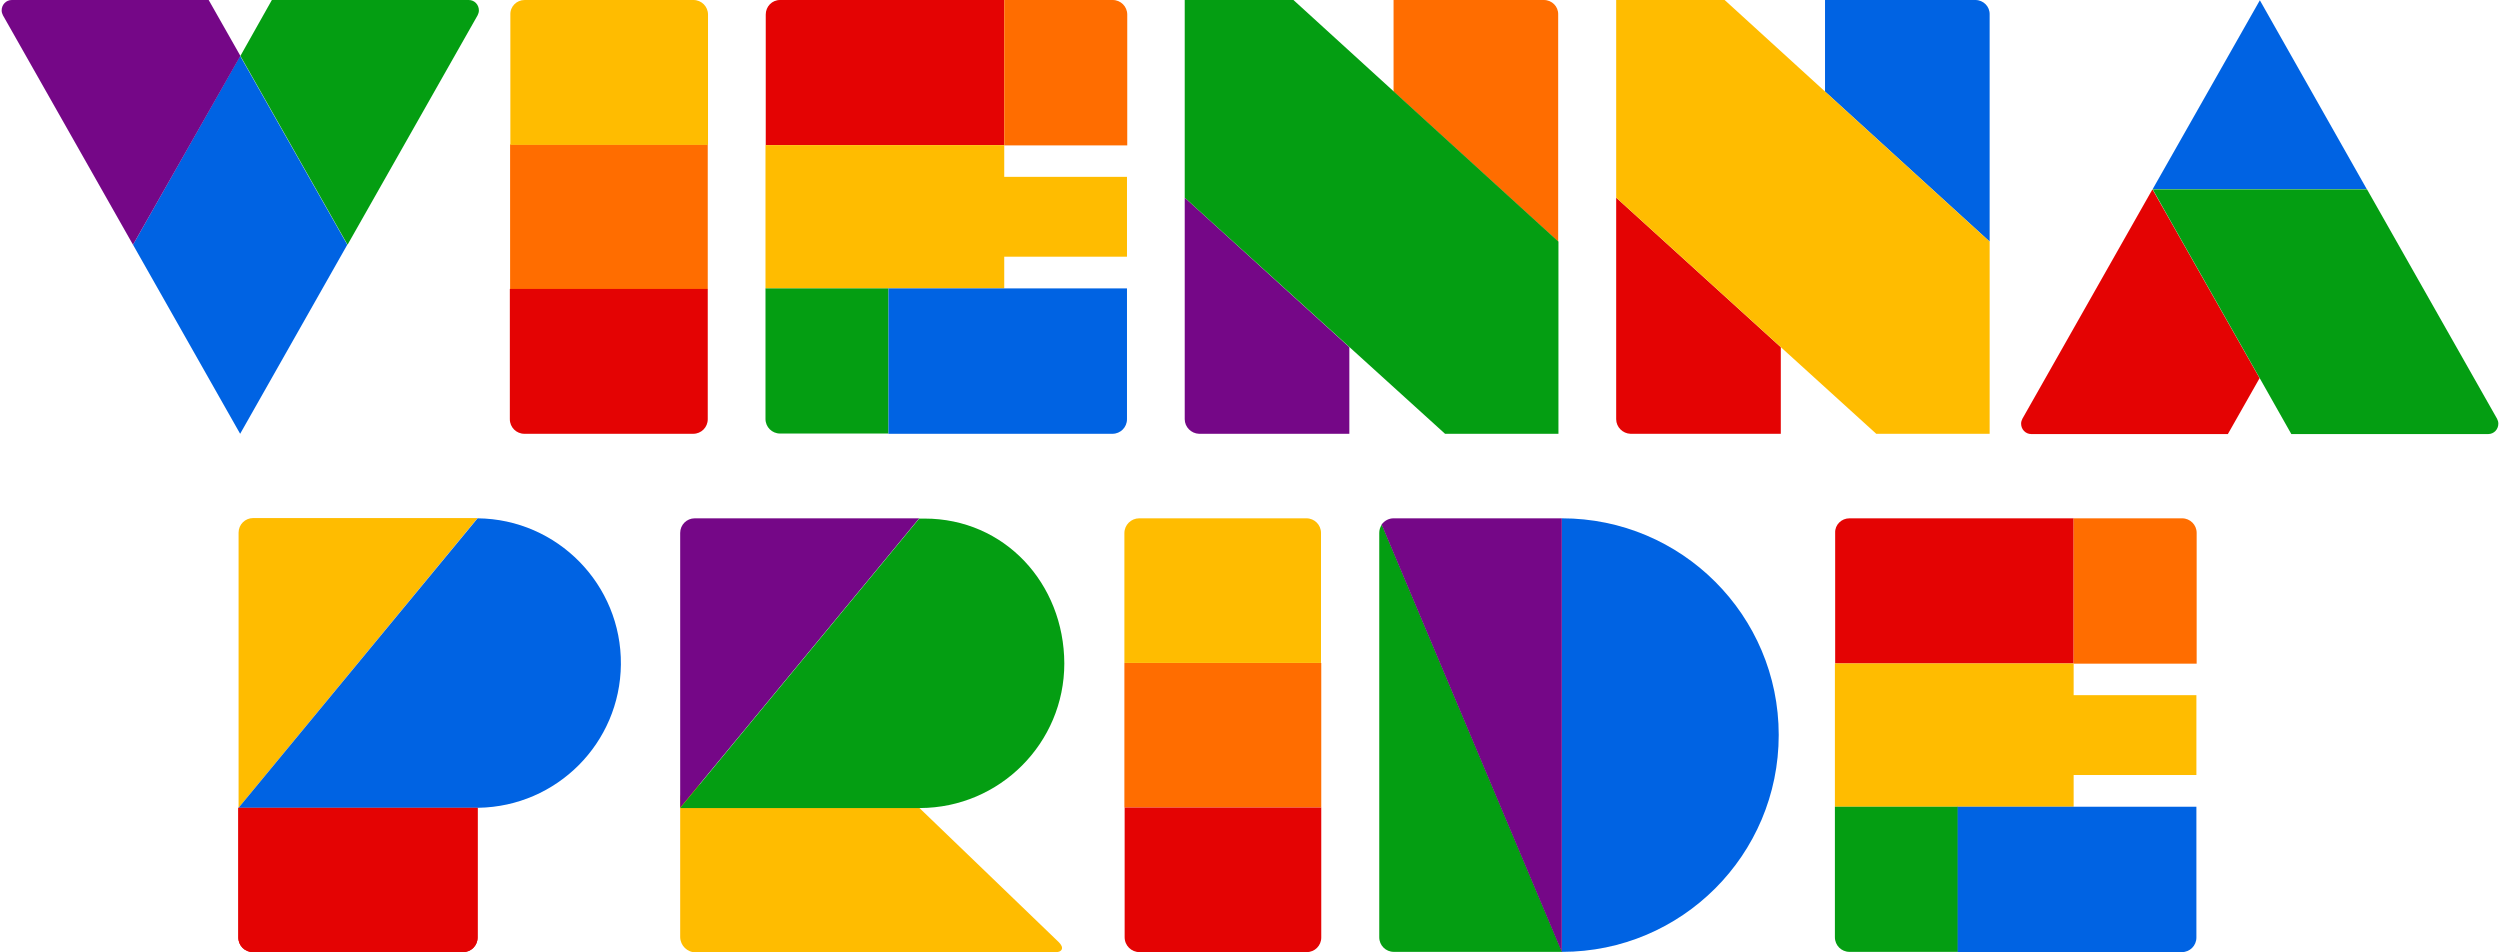<?xml version="1.0" encoding="UTF-8"?>
<svg width="210px" height="80px" xmlns="http://www.w3.org/2000/svg" xmlns:xlink="http://www.w3.org/1999/xlink" version="1.1" id="Ebene_1" x="0px" y="0px" viewBox="0 0 960 366.2" style="enable-background:new 0 0 960 366.2;" xml:space="preserve"> <style type="text/css"> .st0{fill:#0063E3;} .st1{fill:#E40303;} .st2{fill:#049E12;} .st3{fill:#750787;} .st4{fill:#FF6D00;} .st5{fill:#FFBC00;} </style> <polygon class="st0" points="827.1,72.7 868.3,0.1 909.4,72.7 "></polygon> <path class="st1" d="M868.2,145.4L856,166.9h-75.6c-2.2,0-3.9-1.8-3.9-4c0-0.7,0.2-1.3,0.5-1.9l50-88.2L868.2,145.4z"></path> <path class="st2" d="M868.3,145.5l12.1,21.4h75.7c2.2,0,3.9-1.8,3.9-4c0-0.7-0.2-1.3-0.5-1.9l-50-88.2h-82.4 C827,72.8,868.3,145.4,868.3,145.5z"></path> <path class="st3" d="M518.2,133.5L454.9,76v85.2c0,3,2.5,5.5,5.5,5.6h57.8V133.5z"></path> <path class="st4" d="M593,0h-57.8v35.2l63.3,57.7V5.6C598.6,2.5,596.1,0,593,0z"></path> <polygon class="st2" points="598.6,92.9 496.7,0 454.9,0 454.9,76 555,166.8 598.6,166.8 "></polygon> <path class="st1" d="M684.1,133.5L620.8,76v85.2c0,3,2.5,5.5,5.5,5.6h57.8V133.5z"></path> <path class="st0" d="M758.9,0h-57.8v35.2l63.3,57.7V5.6C764.5,2.5,762,0,758.9,0z"></path> <polygon class="st5" points="764.4,92.9 662.5,0 620.8,0 620.8,76 720.8,166.8 764.4,166.8 "></polygon> <polygon class="st0" points="50.5,94.1 50.9,94.8 91.7,166.8 132.9,94.1 91.7,21.5 "></polygon> <path class="st3" d="M91.8,21.5L79.6,0H3.9C1.7,0,0,1.8,0,4c0,0.7,0.2,1.3,0.5,1.9l50,88.2L91.8,21.5z"></path> <path class="st2" d="M91.8,21.5L103.9,0h75.7c2.2,0,3.9,1.8,3.9,4c0,0.7-0.2,1.3-0.5,1.9l-50,88.2L91.8,21.5z"></path> <path class="st1" d="M299.3,0h86.2l0,0v55.8l0,0h-91.7l0,0V5.6C293.8,2.5,296.2,0,299.3,0z"></path> <path class="st4" d="M385.5,0h41.7c3.1,0,5.6,2.5,5.6,5.6v50.3l0,0h-47.3l0,0V0L385.5,0z"></path> <polygon class="st5" points="432.7,68 385.5,68 385.5,55.8 293.7,55.8 293.7,110.9 385.5,110.9 385.5,98.7 432.7,98.7 "></polygon> <path class="st2" d="M293.8,110.9H341l0,0v55.8l0,0h-41.7c-3.1,0-5.6-2.5-5.6-5.6V110.9L293.8,110.9z"></path> <path class="st0" d="M341,110.9h91.7l0,0v50.3c0,3.1-2.5,5.6-5.6,5.6H341l0,0V110.9L341,110.9z"></path> <rect x="195.5" y="55.5" class="st4" width="76" height="55.7"></rect> <path class="st1" d="M195.5,111.1h76l0,0v50.1c0,3.1-2.5,5.6-5.6,5.6h-64.9c-3.1,0-5.6-2.5-5.6-5.6V111.1L195.5,111.1z"></path> <path class="st5" d="M201.1,0H266c3.1,0,5.6,2.5,5.6,5.6v50.1l0,0h-76l0,0V5.6C195.5,2.5,198,0,201.1,0z"></path> <path class="st1" d="M710.5,199.3h86.2l0,0v55.8l0,0h-91.7l0,0v-50.3C704.9,201.8,707.4,199.3,710.5,199.3z"></path> <path class="st4" d="M796.7,199.3h41.7c3.1,0,5.6,2.5,5.6,5.6v50.3l0,0h-47.3l0,0V199.3L796.7,199.3z"></path> <polygon class="st5" points="843.9,267.3 796.7,267.3 796.7,255.1 704.9,255.1 704.9,310.2 796.7,310.2 796.7,298 843.9,298 "></polygon> <path class="st2" d="M704.9,310.2h47.3l0,0V366l0,0h-41.7c-3.1,0-5.6-2.5-5.6-5.6V310.2L704.9,310.2z"></path> <path class="st0" d="M752.2,310.2h91.7l0,0v50.3c0,3.1-2.5,5.6-5.6,5.6h-86.2l0,0V310.2L752.2,310.2z"></path> <path class="st5" d="M343.4,301.6h-76.8c-3.2,0-5.7,2.6-5.7,5.7v53.1c0.1,3.2,2.7,5.8,6,5.8c0,0,0,0,0,0h137.9c3.1,0,3.9-1.8,1.6-4 C406.4,362.2,343.4,301.5,343.4,301.6z"></path> <path class="st3" d="M260.9,310.6V204.9c0-3.1,2.5-5.6,5.6-5.6h86.3L260.9,310.6z"></path> <path class="st2" d="M354.9,199.4h-2.1l-91.9,111.3h92.2c30.7-0.1,55.5-25,55.5-55.6C408.5,224.3,385.6,199.4,354.9,199.4z"></path> <rect x="431.7" y="254.9" class="st4" width="75.7" height="55.6"></rect> <path class="st1" d="M431.7,310.5h75.7l0,0v50c0,3.1-2.5,5.6-5.6,5.6h0h-64.3c-3.1,0-5.7-2.5-5.7-5.7l0,0V310.5L431.7,310.5z"></path> <path class="st5" d="M437.4,199.3h64.3c3.1,0,5.6,2.5,5.6,5.6v50l0,0h-75.6l0,0V205C431.7,201.8,434.3,199.3,437.4,199.3 L437.4,199.3z"></path> <path class="st0" d="M599.9,199.3c46.1,0,83.4,37.3,83.4,83.3c0,46.1-37.3,83.4-83.3,83.4c0,0-0.1,0-0.1,0V199.3z"></path> <path class="st2" d="M530.7,201.7L530.7,201.7C530.6,201.7,530.6,201.7,530.7,201.7c-0.7,1-1,2.1-1,3.2v155.5c0,3.1,2.5,5.6,5.6,5.6 c0,0,0,0,0,0h64.7L530.7,201.7z"></path> <path class="st3" d="M599.9,199.3v166.8l-69.3-164.4c1.1-1.5,2.8-2.4,4.6-2.4L599.9,199.3z"></path> <path class="st1" d="M91.1,310.6H183l0,0v49.9c0,3.1-2.5,5.6-5.6,5.6H96.6c-3.1,0-5.6-2.5-5.6-5.6V310.6L91.1,310.6z"></path> <path class="st5" d="M91.1,310.6V204.8c0-3.1,2.5-5.6,5.6-5.6H183L91.1,310.6z"></path> <path class="st0" d="M91.1,310.6L183,199.3c30.7,0.3,55.4,25.5,55.1,56.2c-0.3,30.2-24.6,54.6-54.8,55.1H91.1z"></path> <path class="st1" d="M91.1,310.6H183l0,0v49.9c0,3.1-2.5,5.6-5.6,5.6H96.6c-3.1,0-5.6-2.5-5.6-5.6V310.6L91.1,310.6z"></path> </svg>
